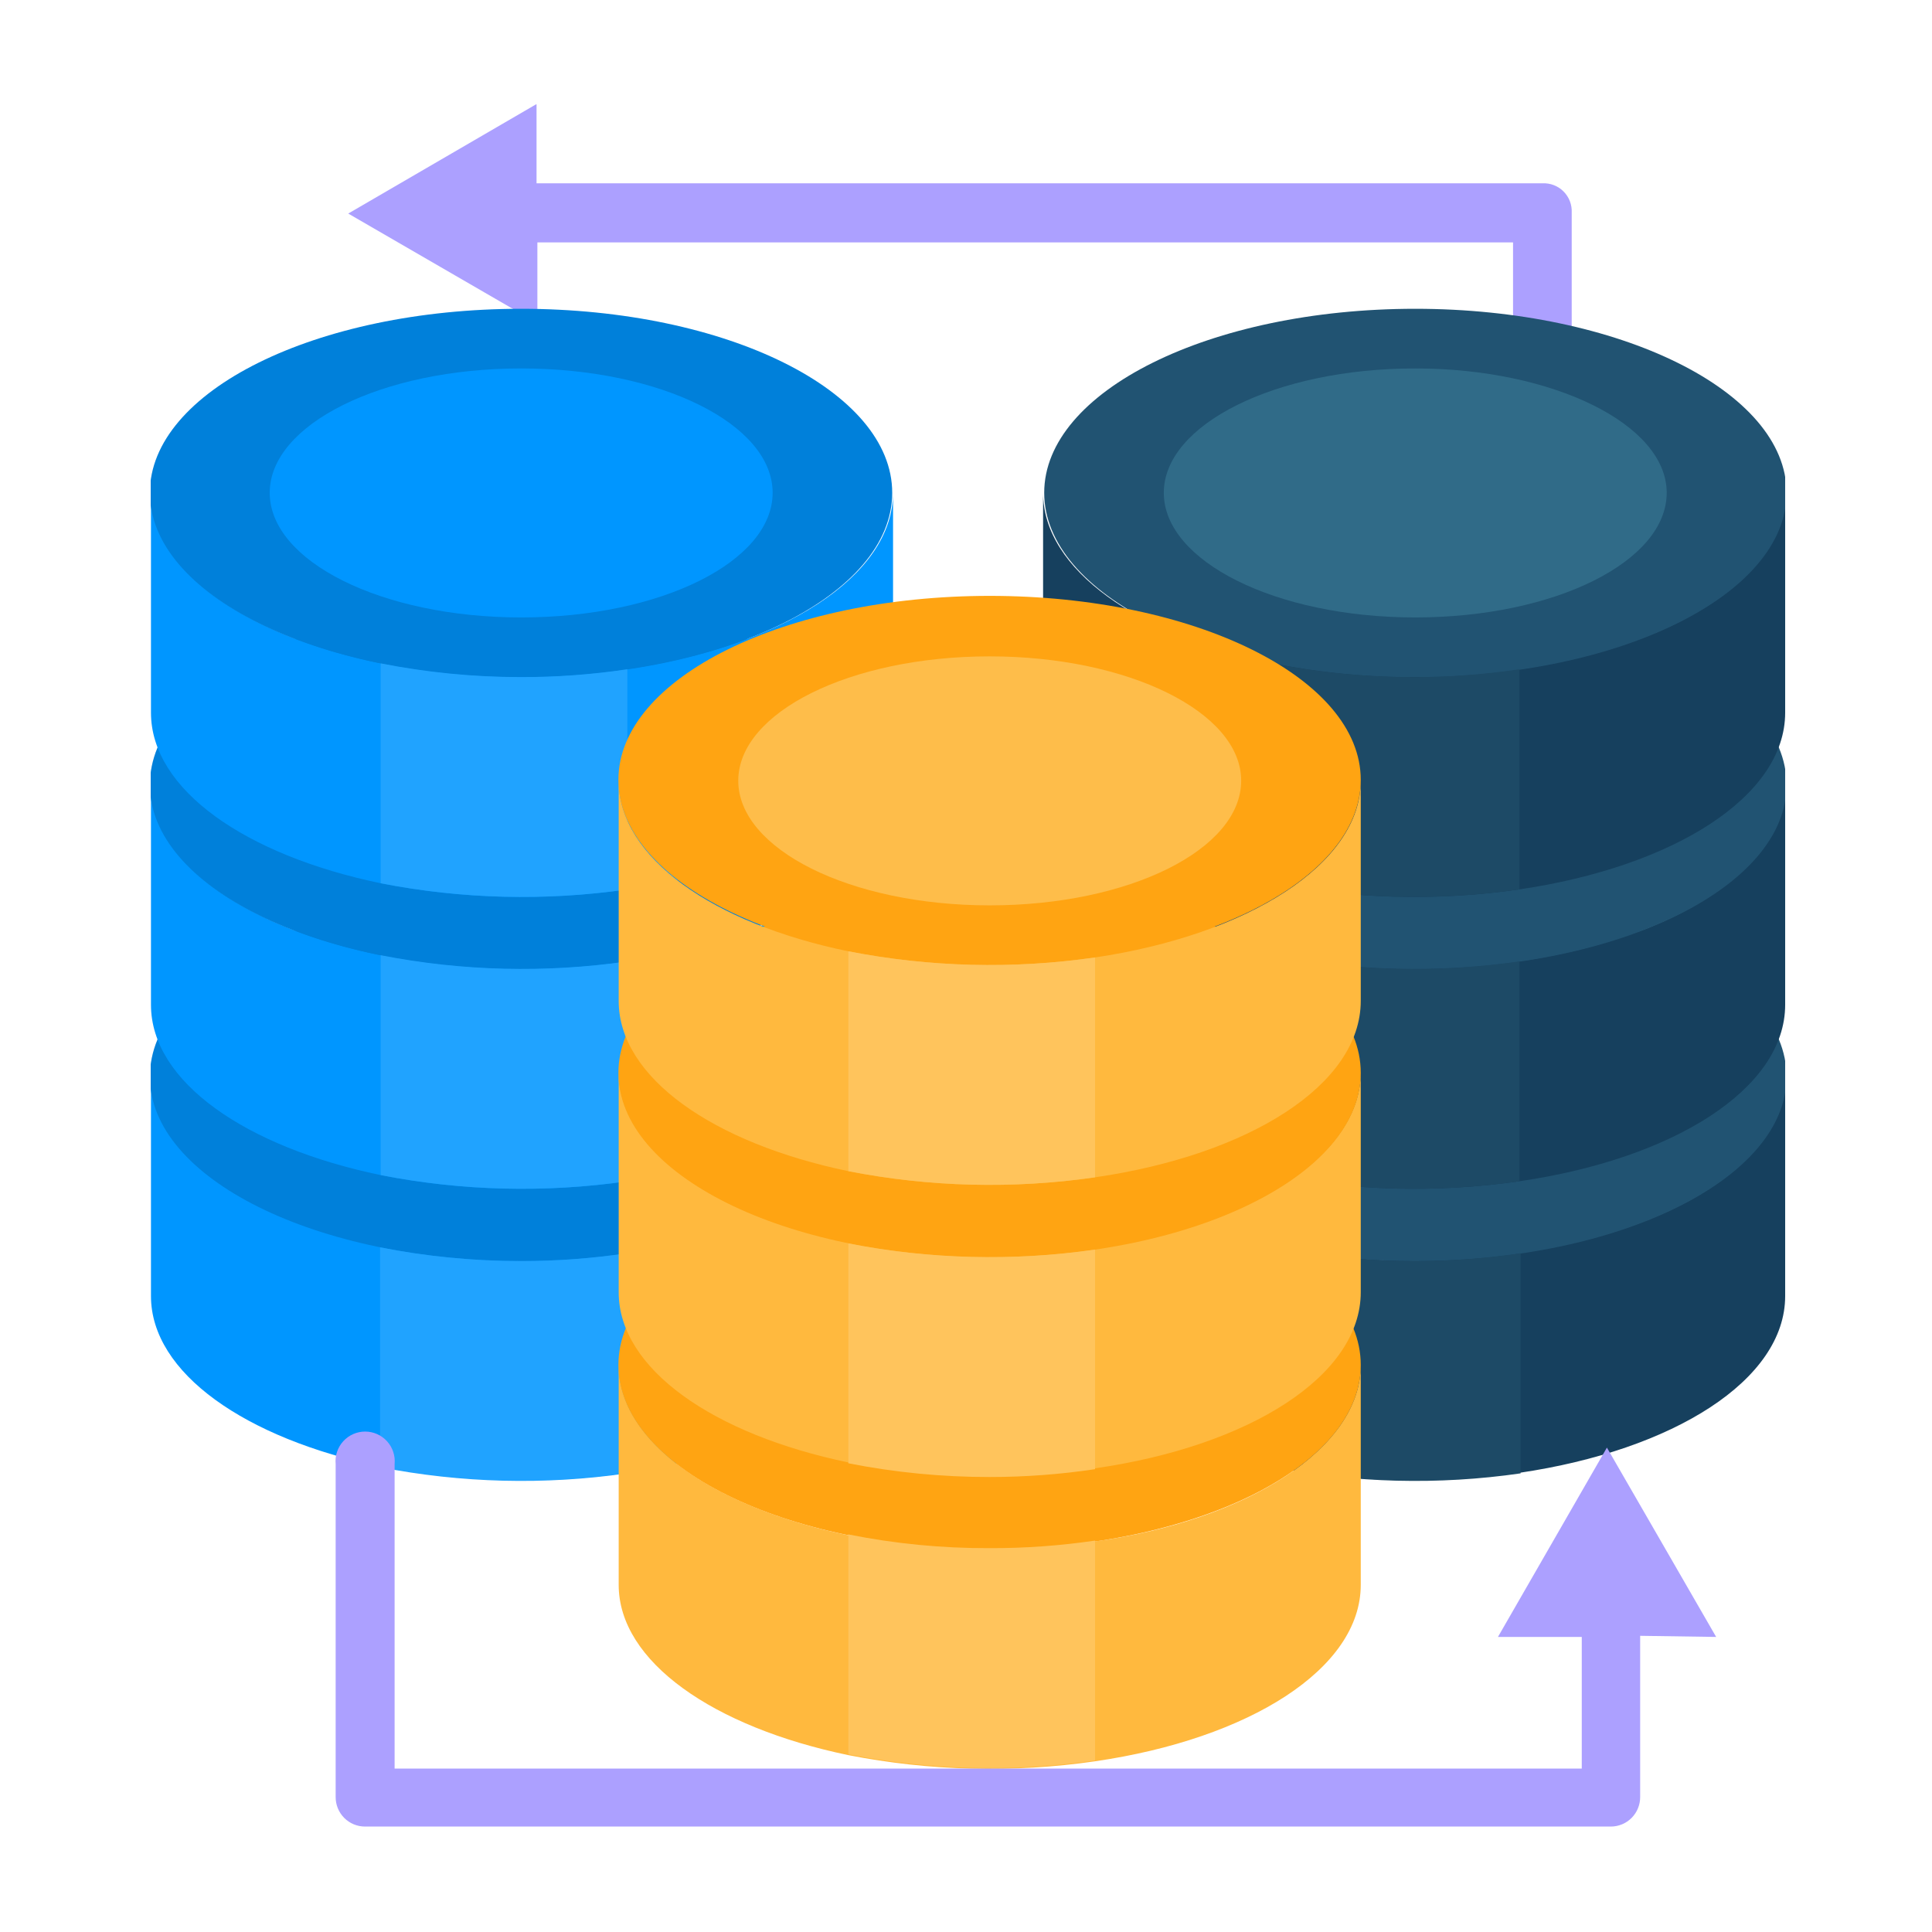 <svg xmlns="http://www.w3.org/2000/svg" width="500" height="500" viewBox="0 0 500 500" fill="none"><g clip-path="url(#clip0_719_56)"><path d="M90.122 55.269L139.074 83.611V62.735H391.573V156.531C391.573 158.549 392.373 160.485 393.797 161.913C395.22 163.34 397.151 164.142 399.165 164.142C401.179 164.142 403.11 163.34 404.534 161.913C405.957 160.485 406.758 158.549 406.758 156.531V55.052C406.809 54.039 406.649 53.026 406.286 52.079C405.922 51.132 405.365 50.272 404.649 49.554C403.933 48.837 403.076 48.278 402.131 47.914C401.186 47.55 400.176 47.389 399.165 47.441H138.857V26.928L90.122 55.269Z" fill="#ACA0FF"></path><path d="M462 278.741V335.424C462 357.169 433.077 375.291 393.236 381.162C372.015 384.227 350.43 383.688 329.388 379.567C294.536 372.319 269.951 355.357 269.951 335.424V278.596C269.951 298.457 294.536 315.49 329.388 322.666C341.439 325.046 353.693 326.235 365.976 326.218C375.1 326.224 384.212 325.546 393.236 324.189C433.077 318.607 462 300.341 462 278.741Z" fill="#16405E"></path><path d="M366.265 231.045C313.191 231.045 270.24 252.356 270.24 278.668C270.24 304.98 313.191 326.363 366.265 326.363C419.339 326.363 462.362 304.98 462.362 278.668C462.362 252.356 419.049 231.045 366.265 231.045Z" fill="#215372"></path><path d="M462 203.138V260.039C462 281.784 433.077 299.906 393.236 305.704C372.015 308.77 350.43 308.23 329.388 304.11C294.536 296.861 269.951 279.972 269.951 260.039V203.138C269.951 222.999 294.536 240.105 329.388 247.209C350.43 251.33 372.015 251.869 393.236 248.804C433.077 243.005 462 224.739 462 203.138Z" fill="#16405E"></path><path d="M366.265 155.443C313.191 155.443 270.24 176.826 270.24 203.138C270.24 229.45 313.191 250.761 366.265 250.761C419.339 250.761 462.362 229.45 462.362 203.138C462.362 176.826 419.049 155.443 366.265 155.443Z" fill="#215372"></path><path d="M462 127.537V184.438C462 206.183 433.077 224.305 393.236 230.176C372.015 233.241 350.43 232.702 329.388 228.581C294.536 221.333 269.951 204.371 269.951 184.438V127.537C269.951 147.398 294.536 164.504 329.388 171.68C341.439 174.06 353.693 175.249 365.976 175.232C375.1 175.238 384.212 174.559 393.236 173.203C433.077 167.404 462 149.138 462 127.537Z" fill="#16405E"></path><path d="M366.265 79.914C313.191 79.914 270.24 101.225 270.24 127.537C270.24 153.849 313.191 175.232 366.265 175.232C419.339 175.232 462.362 153.849 462.362 127.537C462.362 101.225 419.049 79.914 366.265 79.914Z" fill="#215372"></path><path d="M366.265 95.353C330.112 95.353 301.188 109.851 301.188 127.537C301.188 145.223 330.112 159.793 366.265 159.793C402.419 159.793 431.342 145.296 431.342 127.537C431.342 109.778 401.841 95.353 366.265 95.353Z" fill="#306B88"></path><path d="M393.236 173.202V230.176C372.015 233.241 350.43 232.702 329.388 228.581V171.68C341.439 174.059 353.693 175.249 365.975 175.232C375.1 175.238 384.212 174.559 393.236 173.202V173.202Z" fill="#1D4A66"></path><path d="M393.236 248.804V305.705C372.015 308.77 350.43 308.231 329.388 304.11V247.209C350.43 251.33 372.015 251.869 393.236 248.804V248.804Z" fill="#1D4A66"></path><path d="M366.264 326.363C375.389 326.369 384.501 325.69 393.524 324.334V381.307C372.303 384.372 350.719 383.833 329.677 379.712V322.812C341.728 325.191 353.982 326.38 366.264 326.363V326.363Z" fill="#1D4A66"></path><path d="M231.121 278.741V335.424C231.121 357.169 202.198 375.291 162.357 381.162C141.136 384.227 119.552 383.688 98.509 379.567C63.585 372.319 39.072 355.357 39.072 335.424V278.596C39.072 298.457 63.585 315.49 98.509 322.666C110.418 325.018 122.526 326.207 134.663 326.218C143.811 326.224 152.948 325.545 161.995 324.189C202.198 318.607 231.121 300.341 231.121 278.741Z" fill="#0096FF"></path><path d="M134.88 231.045C81.806 231.045 38.783 252.356 38.783 278.668C38.783 304.98 81.806 326.363 134.88 326.363C187.954 326.363 230.905 304.98 230.905 278.668C230.905 252.356 188.099 231.045 134.88 231.045Z" fill="#0080DA"></path><path d="M231.121 203.138V260.039C231.121 281.784 202.198 299.906 162.357 305.704C141.136 308.77 119.552 308.23 98.509 304.11C63.585 296.861 39.072 279.972 39.072 260.039V203.138C39.072 222.999 63.585 240.105 98.509 247.209C119.552 251.33 141.136 251.869 162.357 248.804C202.198 243.005 231.121 224.739 231.121 203.138Z" fill="#0096FF"></path><path d="M134.88 155.443C81.806 155.443 38.783 176.826 38.783 203.138C38.783 229.45 81.806 250.761 134.88 250.761C187.954 250.761 230.905 229.45 230.905 203.138C230.905 176.826 188.099 155.443 134.88 155.443Z" fill="#0080DA"></path><path d="M231.121 127.537V184.438C231.121 206.183 202.198 224.305 162.357 230.176C141.136 233.241 119.552 232.702 98.509 228.581C63.585 221.333 39.072 204.371 39.072 184.438V127.537C39.072 147.398 63.585 164.504 98.509 171.68C110.418 174.031 122.526 175.221 134.663 175.232C143.811 175.238 152.948 174.559 161.995 173.203C202.198 167.404 231.121 149.138 231.121 127.537Z" fill="#0096FF"></path><path d="M134.88 79.914C81.806 79.914 38.783 101.225 38.783 127.537C38.783 153.849 81.806 175.232 134.88 175.232C187.954 175.232 230.905 153.849 230.905 127.537C230.905 101.225 188.099 79.914 134.88 79.914Z" fill="#0080DA"></path><path d="M134.88 95.353C98.726 95.353 69.803 109.851 69.803 127.537C69.803 145.223 98.726 159.793 134.88 159.793C171.033 159.793 199.957 145.296 199.957 127.537C199.957 109.778 171.033 95.353 134.88 95.353Z" fill="#0096FF"></path><path d="M162.357 173.202V230.176C141.136 233.241 119.552 232.702 98.51 228.581V171.68C110.418 174.031 122.526 175.221 134.664 175.232C143.933 175.255 153.19 174.577 162.357 173.202Z" fill="#20A3FF"></path><path d="M162.357 248.804V305.705C141.136 308.77 119.552 308.231 98.51 304.11V247.209C119.552 251.33 141.136 251.869 162.357 248.804Z" fill="#20A3FF"></path><path d="M134.881 326.363C144.029 326.369 153.165 325.69 162.213 324.334V381.307C140.992 384.372 119.408 383.833 98.365 379.712V322.812C110.392 325.186 122.622 326.376 134.881 326.363Z" fill="#20A3FF"></path><path d="M352.164 353.255V410.156C352.164 431.901 323.242 450.022 283.4 455.821C262.179 458.886 240.595 458.347 219.552 454.227C184.628 446.978 160.115 430.017 160.115 410.156V353.255C160.115 373.116 184.628 390.15 219.552 397.326C240.595 401.447 262.179 401.986 283.4 398.921C322.88 393.412 352.164 374.855 352.164 353.255Z" fill="#FFB93E"></path><path d="M256.14 305.56C203.066 305.56 160.043 326.943 160.043 353.255C160.043 379.567 203.066 400.878 256.14 400.878C309.214 400.878 352.164 379.567 352.164 353.255C352.164 326.943 309.141 305.56 256.14 305.56Z" fill="#FFA412"></path><path d="M352.164 277.436V334.409C352.164 356.155 323.242 374.276 283.4 380.002C274.352 381.359 265.216 382.037 256.068 382.032C243.809 382.044 231.579 380.855 219.552 378.48C184.628 371.232 160.115 354.27 160.115 334.409V277.436C160.115 297.369 184.628 314.403 219.552 321.579C240.595 325.7 262.179 326.239 283.4 323.174C322.88 317.52 352.164 299.182 352.164 277.436Z" fill="#FFB93E"></path><path d="M256.14 230.031C203.066 230.031 160.043 251.341 160.043 277.653C160.043 303.965 203.066 325.348 256.14 325.348C309.214 325.348 352.164 303.965 352.164 277.653C352.164 251.341 309.141 230.031 256.14 230.031Z" fill="#FFA412"></path><path d="M352.164 202.051V259.024C352.164 280.77 323.242 298.891 283.4 304.69C262.179 307.755 240.595 307.216 219.552 303.095C184.628 295.847 160.115 278.885 160.115 259.024V202.051C160.115 221.985 184.628 239.019 219.552 246.195C240.595 250.315 262.179 250.854 283.4 247.789C322.88 241.918 352.164 223.652 352.164 202.051Z" fill="#FFB93E"></path><path d="M256.14 154.211C203.066 154.211 160.043 175.522 160.043 201.834C160.043 228.146 203.066 249.529 256.14 249.529C309.214 249.529 352.164 228.218 352.164 201.834C352.164 175.449 309.141 154.211 256.14 154.211Z" fill="#FFA412"></path><path d="M256.139 169.868C219.986 169.868 191.062 184.365 191.062 202.051C191.062 219.737 219.986 234.307 256.139 234.307C292.293 234.307 321.216 219.81 321.216 202.051C321.216 184.292 292.004 169.868 256.139 169.868Z" fill="#FEBD4A"></path><path d="M283.401 247.79V304.69C262.18 307.755 240.595 307.216 219.553 303.096V246.195C240.595 250.316 262.18 250.855 283.401 247.79Z" fill="#FFC45C"></path><path d="M283.401 323.391V380.219C274.353 381.576 265.217 382.254 256.068 382.249C243.81 382.261 231.58 381.072 219.553 378.697V321.796C240.595 325.917 262.18 326.456 283.401 323.391V323.391Z" fill="#FFC45C"></path><path d="M256.068 400.66C265.215 400.689 274.351 400.035 283.401 398.703V455.604C262.18 458.669 240.595 458.13 219.553 454.009V397.108C231.575 399.519 243.808 400.709 256.068 400.66V400.66Z" fill="#FFC45C"></path><path d="M444.139 423.638L415.867 374.638L387.667 423.638H409.36V457.706H102.124V378.915C102.228 377.848 102.108 376.771 101.772 375.754C101.435 374.736 100.891 373.8 100.172 373.006C99.454 372.213 98.578 371.578 97.6 371.144C96.622 370.71 95.565 370.486 94.496 370.486C93.427 370.486 92.369 370.71 91.391 371.144C90.414 371.578 89.538 372.213 88.819 373.006C88.101 373.8 87.556 374.736 87.22 375.754C86.884 376.771 86.763 377.848 86.867 378.915V465.027C86.858 466.032 87.047 467.03 87.424 467.962C87.802 468.893 88.359 469.741 89.065 470.456C89.771 471.17 90.612 471.737 91.537 472.124C92.463 472.511 93.457 472.71 94.46 472.71H416.88C417.883 472.71 418.876 472.511 419.802 472.124C420.728 471.737 421.568 471.17 422.274 470.456C422.98 469.741 423.538 468.893 423.915 467.962C424.292 467.03 424.481 466.032 424.472 465.027V423.348L444.139 423.638Z" fill="#ACA0FF"></path></g><defs><clipPath id="clip0_719_56"><rect width="423" height="446" fill="white" transform="translate(39 27)"></rect></clipPath></defs></svg>
